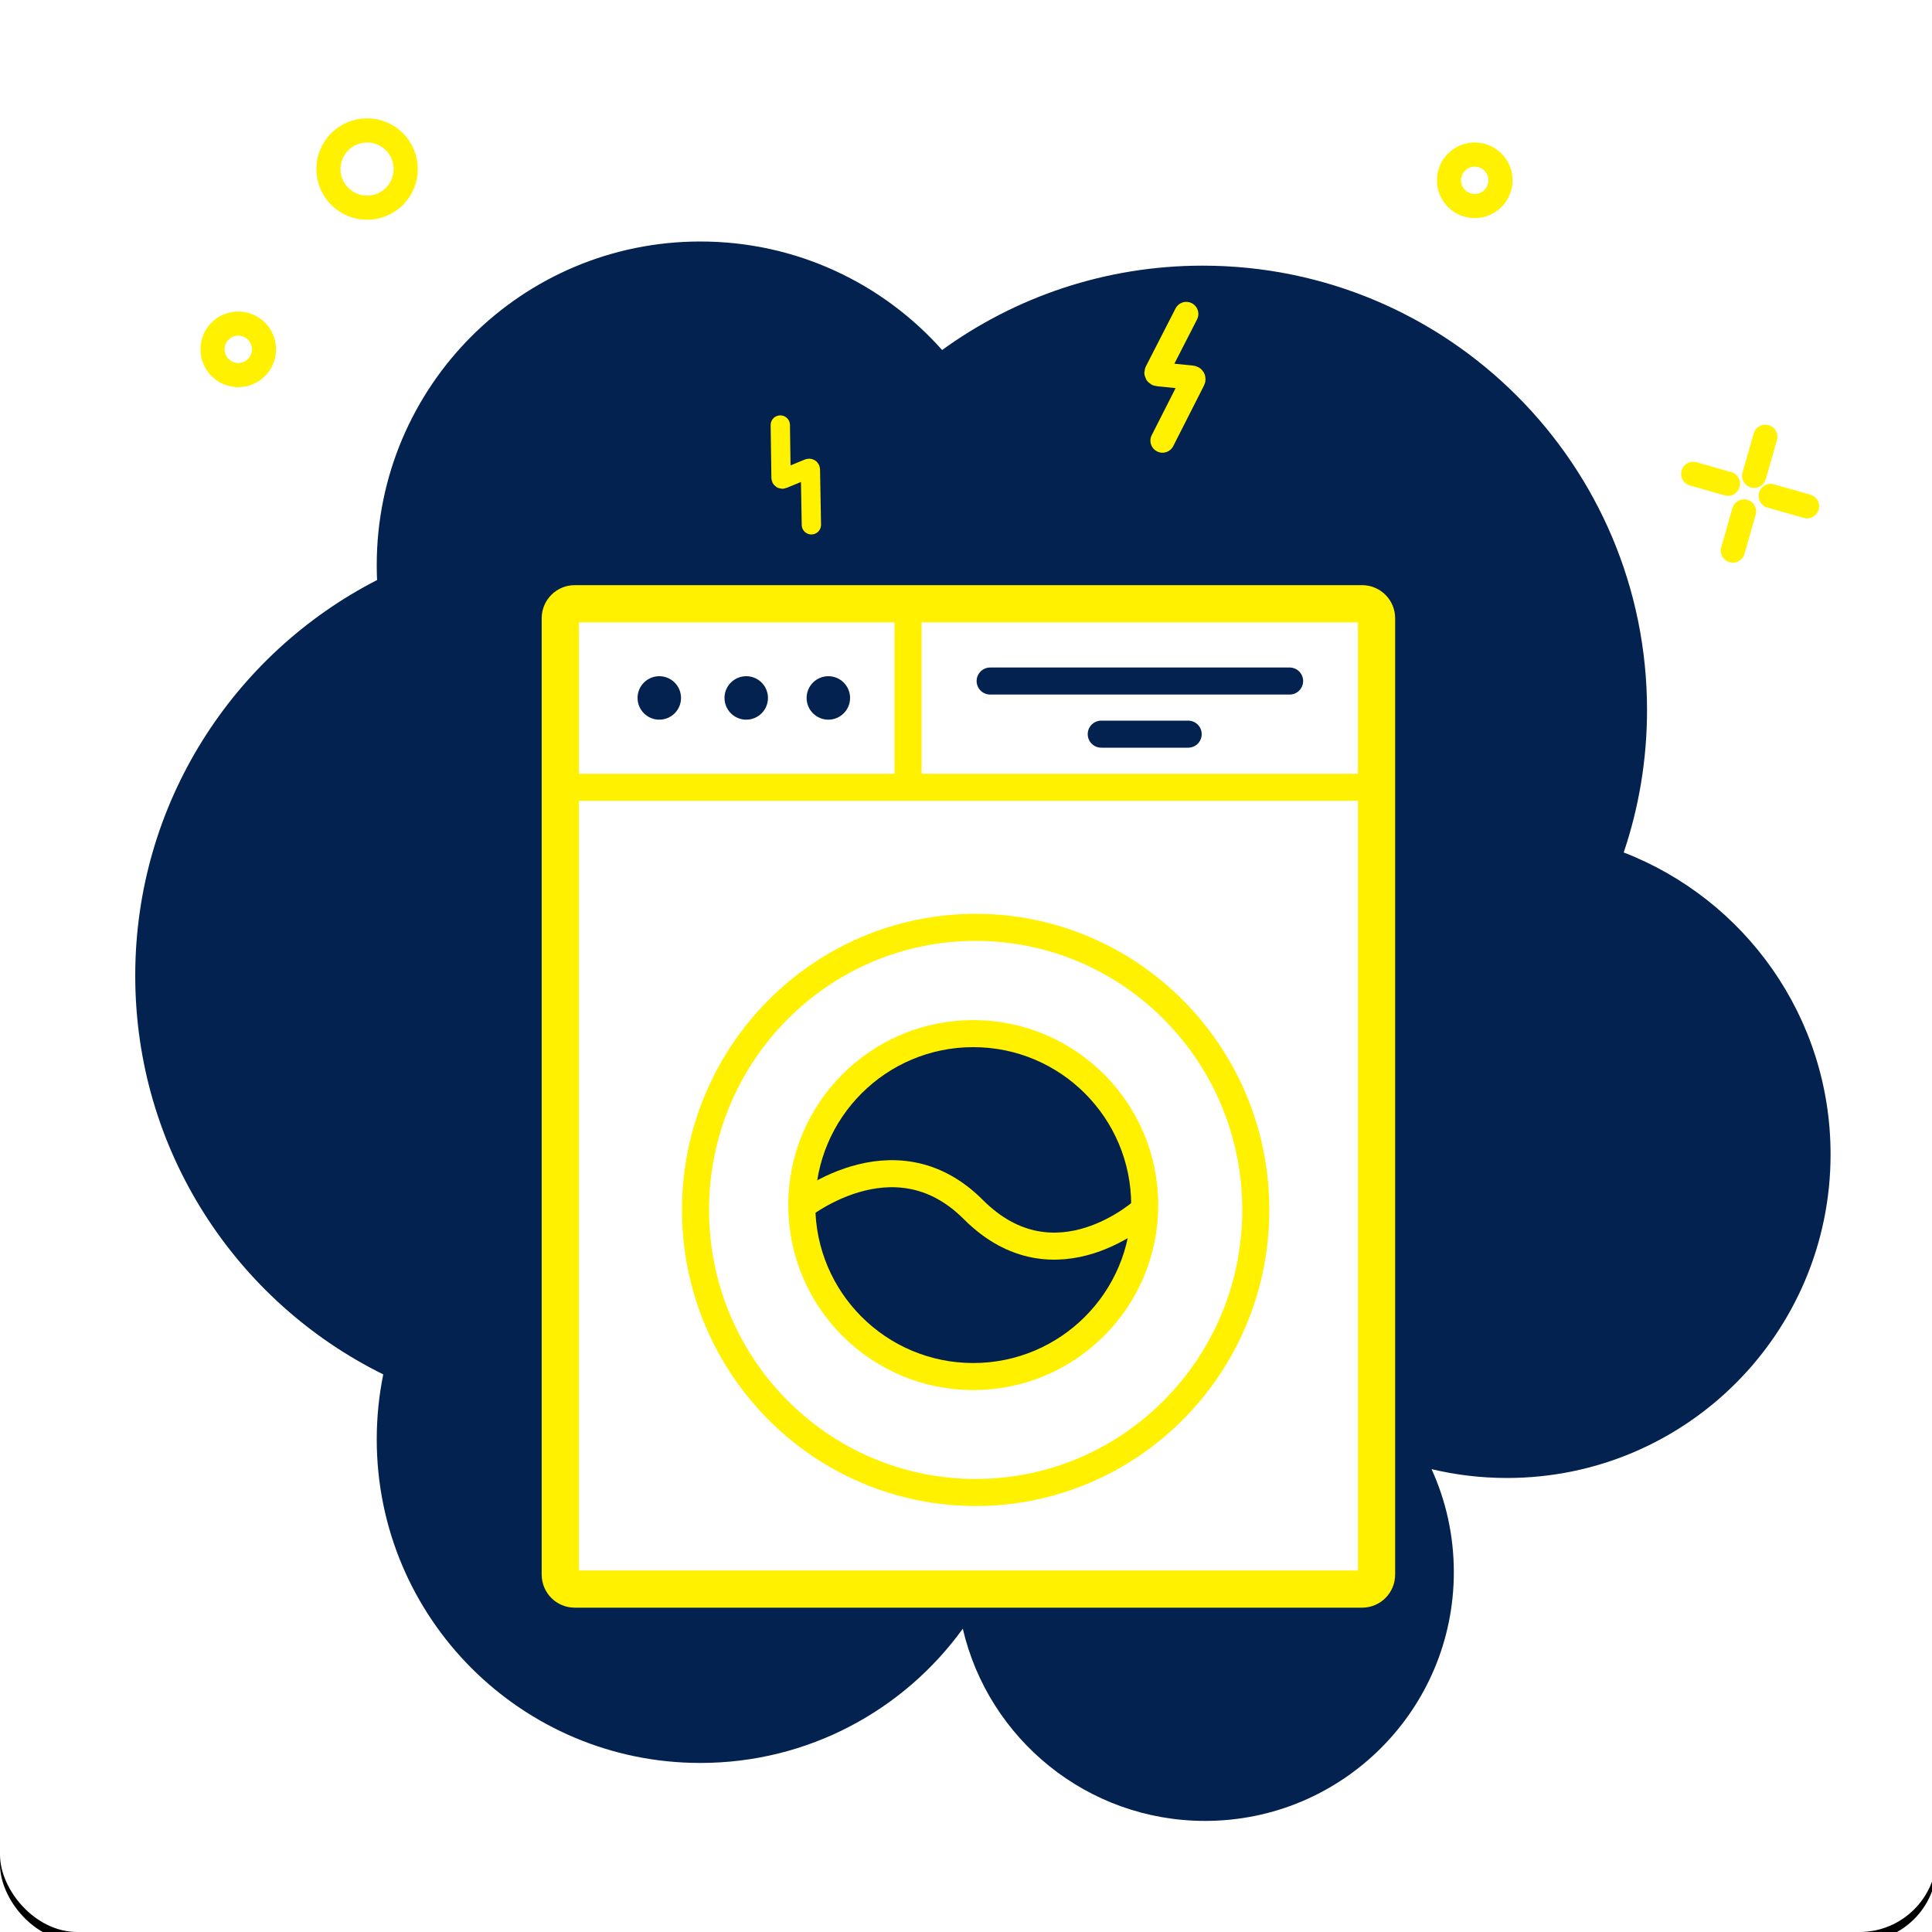 <?xml version="1.0" encoding="UTF-8"?>
<svg width="400px" height="400px" viewBox="0 0 400 400" version="1.1" xmlns="http://www.w3.org/2000/svg" xmlns:xlink="http://www.w3.org/1999/xlink">
    <!-- Generator: Sketch 51.3 (57544) - http://www.bohemiancoding.com/sketch -->
    <title>appareil machine a laver</title>
    <desc>Created with Sketch.</desc>
    <defs>
        <rect id="path-1" x="0" y="0" width="401" height="400" rx="16"></rect>
        <filter x="-1.7%" y="-1.2%" width="103.5%" height="103.5%" filterUnits="objectBoundingBox" id="filter-2">
            <feOffset dx="0" dy="2" in="SourceAlpha" result="shadowOffsetOuter1"></feOffset>
            <feGaussianBlur stdDeviation="2" in="shadowOffsetOuter1" result="shadowBlurOuter1"></feGaussianBlur>
            <feColorMatrix values="0 0 0 0 0   0 0 0 0 0   0 0 0 0 0  0 0 0 0.102 0" type="matrix" in="shadowBlurOuter1"></feColorMatrix>
        </filter>
    </defs>
    <g id="appareil-machine-a-laver" stroke="none" stroke-width="1" fill="none" fill-rule="evenodd">
        <g id="Rectangle" fill-rule="nonzero">
            <use fill="black" fill-opacity="1" filter="url(#filter-2)" xlink:href="#path-1"></use>
            <use fill="#FFFFFF" xlink:href="#path-1"></use>
        </g>
        <path d="M296.39,304.172 C299.351,310.671 301,317.893 301,325.5 C301,353.943 277.943,377 249.5,377 C225.084,377 204.637,360.01 199.336,337.207 C187.166,354.044 167.363,365 145,365 C107.997,365 78,335.003 78,298 C78,293.395 78.465,288.899 79.349,284.555 C48.927,269.546 28,238.217 28,202 C28,166.293 48.342,135.337 78.07,120.089 C78.023,119.065 78,118.035 78,117 C78,79.997 107.997,50 145,50 C164.907,50 182.786,58.682 195.057,72.465 C210.213,61.478 228.85,55 249,55 C299.81,55 341,96.19 341,147 C341,157.315 339.302,167.234 336.171,176.493 C361.229,186.189 379,210.519 379,239 C379,276.003 349.003,306 312,306 C306.625,306 301.398,305.367 296.39,304.172 Z" id="Combined-Shape" fill="#03224F" fill-rule="nonzero"></path>
        <path d="M250.538,67.005 L240.218,75.627 C240.001,75.807 240.027,76.066 240.274,76.202 L246.458,79.589 C246.705,79.724 246.731,79.984 246.515,80.165 L235.753,89.223" id="Stroke-1" stroke="#FFF100" stroke-width="5" stroke-linecap="round" transform="translate(243.145, 78.114) rotate(-23) translate(-243.145, -78.114) "></path>
        <path d="M170.77,89.327 L162.394,96.312 C162.218,96.458 162.239,96.668 162.44,96.778 L167.459,99.522 C167.659,99.631 167.68,99.842 167.505,99.988 L158.77,107.327" id="Stroke-1-Copy" stroke="#FFF100" stroke-width="4" stroke-linecap="round" transform="translate(164.77, 98.327) rotate(-51) translate(-164.77, -98.327) "></path>
        <path d="M54.656,72.328 C54.656,75.271 52.271,77.656 49.328,77.656 C46.385,77.656 44,75.271 44,72.328 C44,69.385 46.385,67 49.328,67 C52.271,67 54.656,69.385 54.656,72.328 Z" id="Stroke-3" stroke="#FFF100" stroke-width="5" stroke-linecap="round"></path>
        <path d="M310.656,37.328 C310.656,40.271 308.271,42.656 305.328,42.656 C302.385,42.656 300,40.271 300,37.328 C300,34.385 302.385,32 305.328,32 C308.271,32 310.656,34.385 310.656,37.328 Z" id="Stroke-3-Copy" stroke="#FFF100" stroke-width="5" stroke-linecap="round"></path>
        <path d="M84,35 C84,39.419 80.419,43 76,43 C71.581,43 68,39.419 68,35 C68,30.581 71.581,27 76,27 C80.419,27 84,30.581 84,35 Z" id="Stroke-3-Copy-2" stroke="#FFF100" stroke-width="5" stroke-linecap="round"></path>
        <g id="spark" transform="translate(362.019, 101.872) rotate(33) translate(-362.019, -101.872) translate(349.519, 89.872)" stroke="#FFF100" stroke-linecap="round" stroke-width="5">
            <path d="M13.899,15.874 L16.376,23.927" id="Stroke-5"></path>
            <path d="M9.171,0.5 L11.648,8.553" id="Stroke-7"></path>
            <path d="M16.772,10.182 L24.262,7.878" id="Stroke-9"></path>
            <path d="M0.835,15.084 L7.987,12.884" id="Stroke-11"></path>
        </g>
        <g id="machine-a-laver" transform="translate(116, 125)">
            <path d="M169,201 C169,202.657 167.665,204 166.018,204 L2.982,204 C1.335,204 0,202.657 0,201 L0,3 C0,1.343 1.335,0 2.982,0 L166.018,0 C167.665,0 169,1.343 169,3 L169,201 Z" id="Stroke-13" stroke="#FFF100" stroke-width="7.7" fill="#FFFFFF"></path>
            <path d="M25,19.5 C25,17.015 22.985,15 20.5,15 C18.015,15 16,17.015 16,19.5 C16,21.985 18.015,24 20.5,24 C22.985,24 25,21.985 25,19.5" id="Fill-7" fill="#03224F"></path>
            <path d="M60,19.5 C60,17.015 57.985,15 55.5,15 C53.015,15 51,17.015 51,19.5 C51,21.985 53.015,24 55.5,24 C57.985,24 60,21.985 60,19.5" id="Fill-9" fill="#03224F"></path>
            <path d="M43,19.5 C43,17.015 40.985,15 38.5,15 C36.015,15 34,17.015 34,19.5 C34,21.985 36.015,24 38.5,24 C40.985,24 43,21.985 43,19.5" id="Fill-11" fill="#03224F"></path>
            <path d="M0,38 L169,38" id="Stroke-15" stroke="#FFF100" stroke-width="5.6"></path>
            <path d="M72,0 L72,38" id="Stroke-17" stroke="#FFF100" stroke-width="5.6"></path>
            <path d="M89,16 L151,16" id="Stroke-19" stroke="#03224F" stroke-width="5.6" stroke-linecap="round"></path>
            <path d="M112,27 L130,27" id="Stroke-21" stroke="#03224F" stroke-width="5.6" stroke-linecap="round"></path>
            <path d="M144,125.499 C144,93.191 118.033,67 86,67 C53.967,67 28,93.191 28,125.499 C28,157.809 53.967,184 86,184 C118.033,184 144,157.809 144,125.499 Z" id="Stroke-23" stroke="#FFF100" stroke-width="5.6"></path>
            <path d="M121,124.499 C121,104.893 105.106,89 85.5,89 C65.894,89 50,104.893 50,124.499 C50,144.106 65.894,160 85.5,160 C105.106,160 121,144.106 121,124.499 Z" id="Stroke-25" stroke="#FFF100" stroke-width="5.6" fill="#03224F"></path>
            <path d="M49,125.41 C49,125.41 68.875,108.738 85.5,125.41 C102.528,142.488 121,125.41 121,125.41" id="Stroke-27" stroke="#FFF100" stroke-width="5.6"></path>
        </g>
    </g>
</svg>